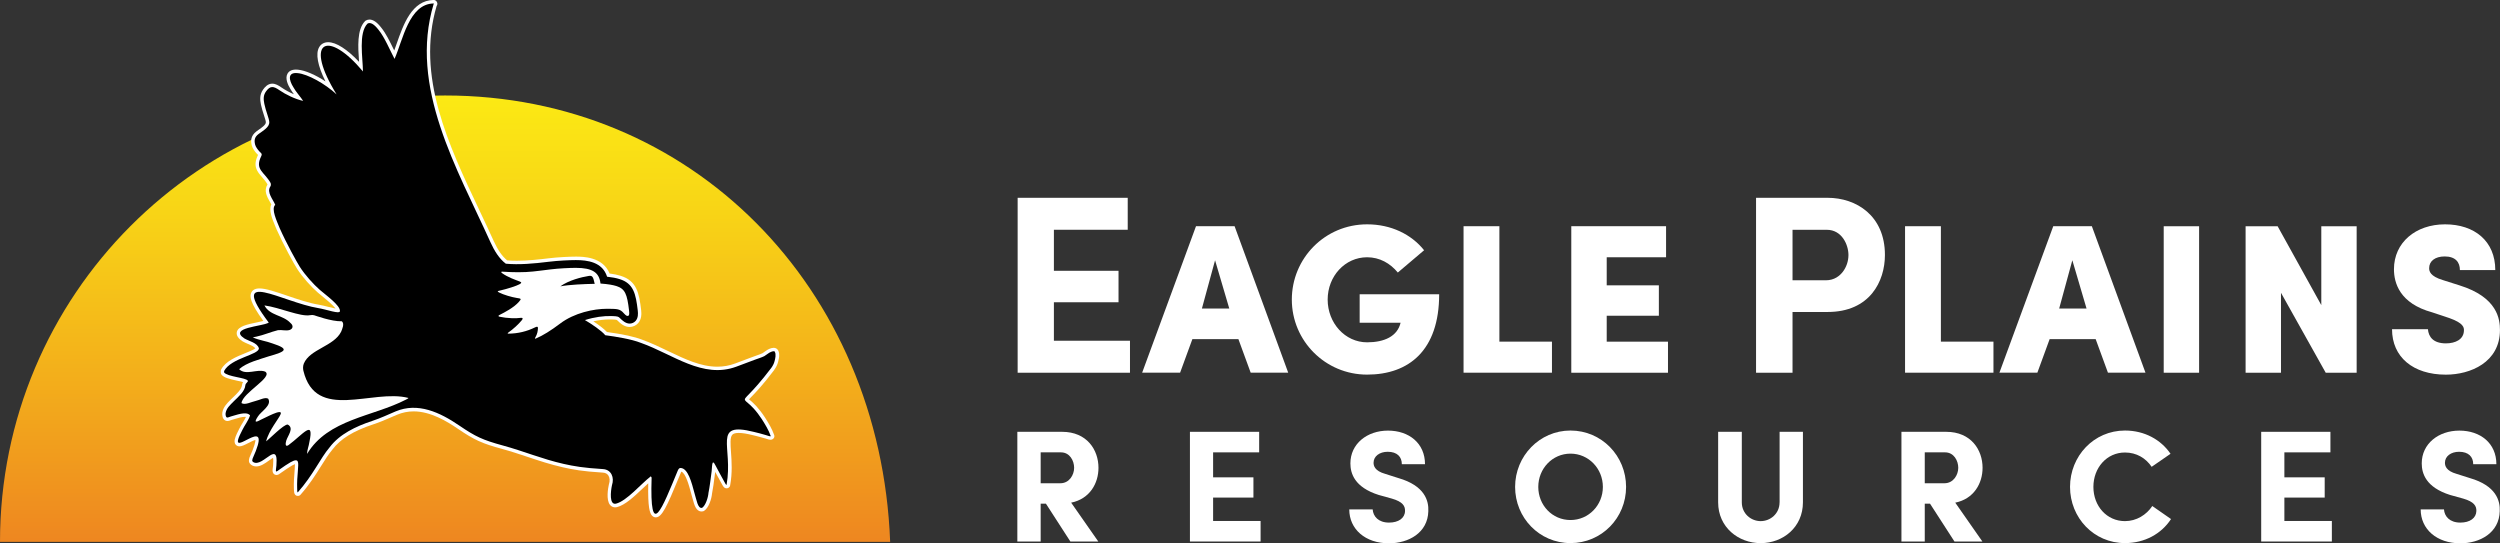 <?xml version="1.0" encoding="UTF-8"?>
<svg id="Capa_2" data-name="Capa 2" xmlns="http://www.w3.org/2000/svg" xmlns:xlink="http://www.w3.org/1999/xlink" viewBox="0 0 663.42 144.17">
  <rect x="0" y="0" width="663.42" height="144.17" fill="#333333" stroke="none"/>
  <defs>
    <style>
      .cls-1 {
        fill: #000;
      }

      .cls-1, .cls-2, .cls-3 {
        stroke-width: 0px;
      }

      .cls-2 {
        fill: url(#New_Gradient_Swatch);
      }

      .cls-3 {
        fill: #fff;
      }
    </style>
    <linearGradient id="New_Gradient_Swatch" data-name="New Gradient Swatch" x1="118.11" y1="153.02" x2="118.11" y2="26.14" gradientUnits="userSpaceOnUse">
      <stop offset="0" stop-color="#ed7e21"/>
      <stop offset=".34" stop-color="#f2a61c"/>
      <stop offset=".78" stop-color="#f8d616"/>
      <stop offset="1" stop-color="#fbe914"/>
    </linearGradient>
  </defs>
  <g id="Graphics">
    <g>
      <g>
        <g>
          <path class="cls-3" d="M291.45,143.7h-7.41l-6.49-10.05h-1.39v10.05h-6.19v-29.11h11.88c6.57,0,9.65,4.77,9.65,9.55,0,4.1-2.28,8.24-7.25,9.25l7.2,10.31ZM276.16,120.04v8.2h5.22c2.4,0,3.66-2.24,3.66-4.1s-1.14-4.1-3.5-4.1h-5.39Z"/>
          <path class="cls-3" d="M315.77,114.59h18.37v5.45h-12.22v6.63h10.7v5.37h-10.7v6.21h12.6v5.45h-18.75v-29.11Z"/>
          <path class="cls-3" d="M364.26,135.17c.13,1.86,1.52,3.51,4.34,3.51,2.53,0,4.21-1.18,4.25-3.08.04-1.31-.59-2.45-3.5-3.29l-3.5-.97c-6.4-2.03-7.5-5.7-7.5-8.37,0-5.2,4.42-8.7,9.98-8.7s9.82,3.34,9.82,8.92h-6.15c0-1.99-1.26-3.3-3.75-3.3-2.15,0-3.75,1.18-3.75,2.91,0,.76.25,2.16,3.12,2.96l3.45,1.1c7.04,2.03,8.09,6.04,7.96,8.79-.13,5.75-5.27,8.53-10.45,8.53-6.28,0-10.53-3.76-10.53-9h6.19Z"/>
          <path class="cls-3" d="M416.76,114.25c8.26,0,14.75,6.72,14.75,14.96s-6.49,14.91-14.75,14.91-14.7-6.72-14.7-14.91,6.49-14.96,14.7-14.96ZM416.76,138c4.8,0,8.59-3.93,8.59-8.79s-3.79-8.83-8.59-8.83-8.55,3.97-8.55,8.83,3.71,8.79,8.55,8.79Z"/>
          <path class="cls-3" d="M472.25,133.31v-18.72h6.19v18.72c0,6.59-5.27,10.82-11.21,10.82s-11.29-4.23-11.29-10.82v-18.72h6.28v18.72c0,3,2.44,4.98,5.01,4.98s5.01-1.98,5.01-4.98Z"/>
          <path class="cls-3" d="M526.06,143.7h-7.41l-6.49-10.05h-1.39v10.05h-6.19v-29.11h11.88c6.57,0,9.65,4.77,9.65,9.55,0,4.1-2.28,8.24-7.25,9.25l7.2,10.31ZM510.77,120.04v8.2h5.22c2.4,0,3.67-2.24,3.67-4.1s-1.14-4.1-3.5-4.1h-5.39Z"/>
          <path class="cls-3" d="M576.12,137.74c-2.53,3.89-6.95,6.38-12.22,6.38-8.26,0-14.58-6.72-14.58-14.91s6.32-14.96,14.58-14.96c5.22,0,9.56,2.45,12.09,6.17l-5.01,3.46c-1.56-2.32-4.04-3.8-7.08-3.8-4.84,0-8.38,4.06-8.38,9.13s3.54,9.08,8.38,9.08c3.03,0,5.69-1.65,7.25-4.01l4.97,3.46Z"/>
          <path class="cls-3" d="M600.05,114.59h18.37v5.45h-12.22v6.63h10.7v5.37h-10.7v6.21h12.6v5.45h-18.75v-29.11Z"/>
          <path class="cls-3" d="M648.55,135.17c.13,1.86,1.52,3.51,4.34,3.51,2.53,0,4.21-1.18,4.26-3.08.04-1.31-.59-2.45-3.5-3.29l-3.5-.97c-6.4-2.03-7.5-5.7-7.5-8.37,0-5.2,4.42-8.7,9.99-8.7s9.82,3.34,9.82,8.92h-6.15c0-1.99-1.26-3.3-3.75-3.3-2.15,0-3.75,1.18-3.75,2.91,0,.76.25,2.16,3.12,2.96l3.46,1.1c7.04,2.03,8.09,6.04,7.96,8.79-.13,5.75-5.27,8.53-10.45,8.53-6.28,0-10.53-3.76-10.53-9h6.19Z"/>
        </g>
        <g>
          <polygon class="cls-3" points="296.82 80.21 296.82 71.86 279.67 71.86 279.67 60.97 299.26 60.97 299.26 52.49 270.05 52.49 270.05 98.91 299.86 98.91 299.86 90.42 279.67 90.42 279.67 80.21 296.82 80.21"/>
          <path class="cls-3" d="M328.63,89.99h-12.21l-3.26,8.91h-10.07l14.29-38.87h10.24l14.23,38.87h-9.96l-3.26-8.91ZM318.95,81.87h7.26l-3.77-12.8-3.49,12.8Z"/>
          <path class="cls-3" d="M370.94,72.33c-2.03-2.48-4.84-4.06-8.16-4.06-5.85,0-10.46,5.02-10.46,11.23s4.61,11.34,10.46,11.34c4.56,0,8.04-1.58,8.89-5.19h-10.86v-7.56h21.1c0,14.89-8.04,21.32-19.13,21.32s-19.97-8.97-19.97-19.91,8.78-19.97,19.97-19.97c6.36,0,11.76,2.65,15.13,6.88l-6.98,5.92Z"/>
          <path class="cls-3" d="M388.38,98.9v-38.87h9.51v30.63h13.95v8.24h-23.46Z"/>
          <path class="cls-3" d="M416.97,98.9v-38.87h25.15v8.24h-15.75v7.45h13.84v8.07h-13.84v6.88h16.26v8.24h-25.65Z"/>
          <path class="cls-3" d="M500.2,67.67c0-10.49-7.64-15.18-15.21-15.18h-18.99v46.42h9.68v-16.12h9.31c11.22,0,15.21-8.14,15.21-15.12ZM475.68,74.37v-13.39h9.11c3.95,0,5.73,3.92,5.73,6.7,0,1.6-.55,3.24-1.52,4.48-.79,1.01-2.2,2.22-4.48,2.22h-8.84Z"/>
          <path class="cls-3" d="M505.54,98.9v-38.87h9.51v30.63h13.95v8.24h-23.46Z"/>
          <path class="cls-3" d="M556.12,89.99h-12.21l-3.26,8.91h-10.07l14.29-38.87h10.24l14.23,38.87h-9.96l-3.26-8.91ZM546.44,81.87h7.26l-3.77-12.81-3.49,12.81Z"/>
          <path class="cls-3" d="M574.18,60.04h9.39v38.87h-9.39v-38.87Z"/>
          <path class="cls-3" d="M625.38,60.04v38.87h-8.21l-11.87-21.21v21.21h-9.39v-38.87h8.5l11.59,20.93v-20.93h9.4Z"/>
          <path class="cls-3" d="M644.29,87.34c.17,2.09,1.46,3.78,4.78,3.78,2.47,0,4.78-1.02,4.78-3.5,0-.62,0-1.86-3.88-3.22l-4.56-1.52c-8.66-2.37-10.13-7.84-10.13-11.45,0-7.05,5.74-11.9,13.56-11.9s13.33,4.46,13.33,12.13h-9.39c0-2.09-1.18-3.61-4.05-3.61-2.53,0-4.11,1.24-4.11,3.1,0,.79.23,2.14,3.6,3.16l4.44,1.41c10.18,3.16,10.75,9.08,10.75,11.85,0,8.57-7.82,11.85-14.35,11.85-8.72,0-14.29-4.68-14.29-12.07h9.51Z"/>
        </g>
      </g>
      <g>
        <path class="cls-2" d="M236.2,143.79H0C0,78.37,52.87,25.34,118.11,25.34s115.51,50.7,118.11,118.45h-.01Z"/>
        <path class="cls-3" d="M205.44,98.17c.47-.62.87-1.42,1.03-2.08.43-1.47.41-2.58-.07-3.25-.23-.34-.63-.54-1.1-.54-.71,0-1.56.44-1.99.76-.12.07-.26.17-.48.33-.14.11-.36.26-.46.33-.44.21-1,.41-1.6.62-.25.09-.52.18-.78.28-1.52.56-2.63.98-3.56,1.33-.49.18-.93.35-1.35.51-1.54.57-3.09.85-4.73.85-4.41,0-8.62-2.02-13.08-4.16-2.23-1.07-4.53-2.17-6.86-3-1.99-.79-5.06-1.46-9.34-2.04-.85-.91-2.32-1.98-3.61-2.84,1.48-.33,2.94-.5,4.32-.5.14,0,.28,0,.42,0,1.41.04,1.46.09,1.66.29.84.85,1.88,1.71,3.22,1.71.86,0,1.68-.37,2.26-1.01.95-1.07.91-2.49.8-3.47-.54-4.64-1.22-7.79-5.47-9.11-.83-.26-1.76-.45-2.9-.6-1.82-4.48-7.15-4.48-8.95-4.48-1.52,0-4.77.14-7.25.45-2.4.3-5.52.64-8.4.64-.92,0-1.79-.03-2.59-.1-1.31-1.06-2.48-2.75-3.58-5.16-1.19-2.64-2.43-5.26-3.74-8.03-8.29-17.54-16.86-35.67-11.39-54.32,0-.01.02-.02.03-.04.21-.3.23-.69.04-1l-.06-.11c-.17-.27-.46-.44-.78-.44h-.01c-5.8.08-8.05,6.51-9.85,11.67-.21.6-.41,1.19-.62,1.74-.06-.11-.11-.23-.17-.34-.96-1.98-2.06-4.22-3.24-5.67-1.12-1.47-2.16-2.2-3.15-2.2-.35,0-.69.09-1,.27-.07.04-.13.09-.19.15-2.18,2.23-1.86,6.87-1.6,10.61,0,.06,0,.13.01.19-3.15-3.34-6.07-5.21-8.19-5.21-1.05,0-1.9.47-2.39,1.32-1,1.73-.4,4.91,1.67,9.08-2.6-1.7-5.37-2.93-7.28-3.1-.2-.02-.39-.03-.58-.03-1.34,0-1.95.59-2.22,1.09-.71,1.29.17,3.08.78,4.05.23.43.56.91.93,1.41-1.28-.55-2.48-1.23-3.31-1.81-.75-.52-1.56-1.01-2.43-1.01-1.19,0-1.96.9-2.44,1.57-.97,1.38-.82,2.71-.58,3.95.2.98.53,2,.82,2.9.21.65.48,1.47.48,1.71,0,.03,0,.06,0,.09.07.64-.94,1.34-1.83,1.97-.21.15-.41.29-.6.43-1.69,1.25-1.57,2.7-1.28,3.82.19.75.84,1.63,1.33,2.15.1.11.21.21.3.29,0,0,.02.02.03.02-1.49,3-.21,4.46,1.02,5.87.5.57,1.02,1.16,1.46,1.93.01.05.01.09.01.11-1.05,1.57-.07,3.3.66,4.57.13.23.26.46.37.67-.76,1.47.24,3.88,1.07,5.86.12.28.22.54.32.77,1.86,4.17,4.63,9.17,5.41,10.39,1.5,2.37,3.84,4.89,5.49,6.33.31.27.71.6,1.17.97.77.62,2.82,2.28,3.57,3.31-.53-.1-1.21-.27-1.88-.44-.86-.22-1.75-.45-2.54-.58-2.62-.42-5.72-1.48-8.46-2.41-3.02-1.03-5.63-1.91-7.31-1.91-1.33,0-1.91.58-2.15,1.07-.49.98-.42,2.59,3.19,7.56-.51.13-1.12.25-1.66.37-2.62.54-5.09,1.06-5.39,2.61-.24,1.24,1.08,2.12,1.51,2.41.01,0,.03.02.04.03.42.25.9.45,1.36.65.83.35,1.68.71,1.99,1.21-.39.35-1.65.86-2.59,1.24-2.35.95-5.29,2.14-6.46,4.36-.07.13-.1.28-.1.42v.37c0,.19.06.37.16.52.59.84,2.03,1.2,4.15,1.66.48.1,1.13.24,1.6.37-.13.21-.24.46-.27.77-.08,1.09-1.29,2.25-2.46,3.36l-.39.38-.3.3c-.91.91-1.84,1.85-2.08,3.29-.08.58-.01,1.63.73,2.07.21.11.41.17.62.17.3,0,.57-.1.81-.19.1-.04.21-.08.33-.11.25-.06.55-.15.89-.26.81-.25,1.82-.55,2.59-.55.1,0,.2,0,.3.02-.24.52-.58,1.06-.9,1.6-.32.53-.63,1.04-.86,1.53-.22.41-1.03,1.97-1.2,2.82-.04.2-.19.88.23,1.4.24.29.6.46,1.01.46.61,0,1.29-.33,2.34-.87.62-.32,1.44-.74,1.9-.83,0,.39-.16,1.54-1.54,4.58-.02.04-.03.08-.05.13-.17.59-.28,1.16.23,1.67.06.08.13.15.21.21.41.29.87.44,1.37.44,1.18,0,2.32-.81,3.32-1.53.31-.22.61-.44.86-.59.11-.07.2-.12.27-.15.09.41.06,1.04.03,1.53,0,.17-.02.34-.02.49,0,.13-.03.34-.06.51-.09.64-.17,1.19.16,1.62.05.06.1.12.16.17.18.14.4.22.64.22.45,0,.8-.27,1.17-.55.09-.07.23-.18.29-.21.03-.02.07-.04.1-.06.5-.36,1.75-1.23,2.62-1.72.33-.18.56-.29.72-.34.01.34-.03.89-.06,1.35l-.04.53c-.11,1.25-.24,3.08-.18,4.6,0,.02,0,.04,0,.06.01.13.01.27.02.4.01.99.37,1.49,1.06,1.49.26,0,.51-.11.68-.31,2.4-2.71,4.01-5.3,5.44-7.58,1.06-1.7,1.98-3.16,3.03-4.41.01-.01.02-.03.03-.04,2.1-2.79,5.53-4.9,10.79-6.64,1.78-.59,3.16-1.19,4.63-1.83.54-.24,1.1-.48,1.7-.73,1.41-.59,2.89-.89,4.41-.89,4.45,0,8.79,2.61,11.66,4.57,4.44,3.02,6.43,3.93,11.86,5.41,2.25.61,4.49,1.36,6.66,2.08,3.02,1.01,6.15,2.05,9.46,2.79,2.61.58,5.04,1.06,10.59,1.4.64.04,1.12.29,1.42.74.4.59.46,1.47.17,2.35-.01.03-.02.06-.03.1-.2.92-.77,4.03.31,5.37.34.43.83.66,1.37.66.14,0,.29-.02.44-.05,2.2-.55,4.55-2.77,6.82-4.92.52-.5,1.03-.98,1.52-1.42-.14,6.46.41,7.97,1.02,8.61.35.36.73.43.98.43,1.62,0,2.9-2.75,6.14-10.62l.58-1.4s.04-.08.05-.11c1.16.34,2.08,3.78,2.64,5.87l.07.27c.12.36.21.72.31,1.09.41,1.56.88,3.34,2.36,3.34.14,0,.28-.02.42-.05.09-.03.18-.06.26-.12,1.24-.81,1.98-3.21,2.1-4.63.28-1.38.47-2.87.65-4.31l.1-.75c.04-.2.06-.41.09-.64.51.95,1.13,2.09,1.62,2.97.02.03.04.06.06.09.04.06.09.16.14.26.24.46.54,1.04,1.21,1.04.17,0,.38-.06.53-.16.21-.14.36-.35.4-.6.62-3.41.4-6.41.23-8.83-.15-2.12-.29-3.95.35-4.63.3-.32.85-.48,1.69-.48.95,0,2.21.2,3.87.62,1.15.27,2.01.51,3.12.83.02,0,.04,0,.05.01.11.02.25.07.39.12.35.12.69.23,1,.23.39,0,.64-.17.78-.31.25-.25.33-.61.21-.94-.63-1.79-1.52-3.2-2.47-4.7-.69-1.07-1.57-2.21-2.28-2.98-.71-.77-1.29-1.26-1.68-1.59-.08-.07-.17-.14-.25-.21.15-.17.38-.4.62-.65,1.04-1.06,2.97-3.04,6.05-7.11Z"/>
        <path class="cls-1" d="M205.66,93.36c-.25-.41-1.4.1-1.85.47-.09.03-.71.53-.99.68-.68.34-1.57.61-2.5.95-2.31.85-3.68,1.38-4.91,1.84-8.92,3.31-16.82-3.28-25.3-6.3-2.64-1.04-6.72-1.67-9.49-2.04-.99-1.22-3.75-3.07-5.4-4.02,2.58-.82,4.98-1.12,7.01-1.07,1.75.04,1.89.16,2.28.55.61.61,1.51,1.45,2.58,1.45.6,0,1.18-.26,1.58-.71.7-.79.67-1.89.57-2.76-.52-4.42-1.1-7.18-4.84-8.34-.9-.28-1.94-.48-3.3-.63-1.24-3.92-5.24-4.41-8.29-4.41-1.58,0-4.76.14-7.14.44-4,.5-7.98.85-11.44.52-1.76-1.32-3.04-3.42-4.06-5.66-8.78-19.47-21.74-41.23-15.08-63.31h.06s-.06-.09-.06-.09c-6.57.09-8.2,9.81-10.39,14.71-1.21-2.28-2.65-5.75-4.2-7.65-1.25-1.64-2.24-2.15-2.98-1.71-2.44,2.49-1.24,9.06-1.2,12.7-9.15-10.96-15.42-8.32-7.75,4.83.25.39.53.86.75,1.26-3.06-2.86-7.67-5.4-10.32-5.65-2.77-.3-2.34,1.86-1.14,3.75.54,1.05,2.01,2.69,2.59,3.62-2.11-.46-4.69-1.72-6.28-2.83-1.56-1.09-2.46-1.28-3.6.34-.72,1.03-.67,2.01-.43,3.25.37,1.84,1.3,4.02,1.31,4.77.16,1.38-1.58,2.33-2.8,3.23-1.17.86-1.22,1.77-.94,2.87.14.53.66,1.27,1.11,1.76.46.49.85.59.48,1.33-1.76,3.54.88,4.12,2.51,7.06.09.3.12.66-.07.94-1.05,1.52.76,3.47,1.3,4.86-1.17,1.05.47,4.4,1.18,6.19,1.86,4.18,4.6,9.09,5.33,10.24,1.39,2.19,3.63,4.65,5.33,6.14,1.51,1.32,5.5,4.14,5.33,5.65-.09.85-3.49-.45-5.75-.82-9.52-1.54-24.17-10.84-13.14,3.85-1.64,1.03-10.78,1.32-6.49,4.19,1.27.75,3.48,1.17,3.87,2.63.04,1.74-7.39,2.55-9.23,6.03v.37c.8,1.15,5.88,1.38,6.29,2.2.18.29-.59.61-.65,1.2-.12,1.57-1.72,2.95-3.12,4.31-.97.99-1.9,1.8-2.12,3.08-.05.38.02.97.3,1.15.23.13.62-.12,1.06-.24,1.34-.33,4.16-1.53,5.13-.29-.41,1.32-1.52,2.74-2.06,3.89-.39.74-1.01,2-1.13,2.61-.79,3.58,9.31-7.02,3.87,4.94-.22.78-.05.67.09.89,1.34.96,3.22-.91,4.56-1.72.67-.41,1.22-.55,1.5.04.33.69.18,1.83.16,2.63,0,.44-.24,1.36-.08,1.57.18.15.76-.45,1.1-.63.77-.55,1.9-1.33,2.7-1.78,2.4-1.33,2.13-.04,1.97,2.38-.12,1.3-.24,3.06-.18,4.51.05.5-.04,1.08.17,1.08,4.1-4.64,5.9-8.94,8.46-11.97,2.62-3.47,6.92-5.53,11.23-6.96,2.39-.79,4.03-1.61,6.25-2.54,5.91-2.49,11.75.22,16.93,3.76,4.27,2.91,6.16,3.81,11.58,5.29,5.39,1.46,10.43,3.6,16.08,4.87,2.79.62,5.16,1.05,10.45,1.38,2.26.14,3.06,2.28,2.39,4.28-.35,1.63-.76,5.28,1.05,4.9,2.89-.73,6.65-5.27,9.27-7.27l.2.35c-.56,17.08,2.81,8.11,6.94-1.86.18-.43.42-.7.71-.7,2.01.03,2.96,3.81,3.77,6.85.5,1.53.81,4.03,1.98,3.73.93-.61,1.6-2.74,1.69-3.99.33-1.61.54-3.42.75-5.04.3-1.7.01-4.48,1.19-2.07.51,1,1.58,2.94,2.21,4.08.2.28.47,1.02.65.91,1.84-10.12-3.98-16.86,7.25-14.04,1.16.27,2.02.51,3.15.84.42.09,1.17.45,1.33.29-.59-1.67-1.43-3.01-2.38-4.52-.62-.95-1.46-2.07-2.18-2.84-1.22-1.33-2.02-1.75-2.25-2.15-.43-.8,1.23-1.07,6.93-8.58.39-.52.74-1.21.87-1.75.22-.75.47-1.98.07-2.52Z"/>
        <path class="cls-3" d="M90.72,85.26c.76.66.09,2.05-.2,2.78-1.94,3.87-8.28,4.59-9.89,8.43-.27.66-.24,1.39-.12,1.91,3.29,13.59,18.31,4.74,27.87,7.22.02.12-.37.29-.66.45-8.78,4.54-20.69,5.16-26.23,14.41,0-1.08.47-2.07.61-3.15,1.35-6.28-1.76-1.96-5.58.84-.89.54-.76-.49-.56-1.21.38-1.3,2.19-3.35.39-4.28-1.06-.09-4.95,3.93-5.73,4.46.7-2.91,3.49-6.15,3.85-7.21.71-1.74-4.35,1.12-5.06,1.38-1.44.79-2.15,1.02-.98-.75.79-1.34,3.8-2.97,2.74-4.74-.84-.49-2.31.38-3.3.59-1.21.27-2.86,1.18-3.78.58.27-2.76,8.5-6.9,6.29-8.35-2.11-.83-5.12,1.13-6.92-.65,2-1.79,5.49-2.61,7.95-3.44,4.46-1.25,5.46-1.9.96-3.37-1.75-.67-3.55-.84-5.29-1.63.2-.07.66-.12.97-.2,1.97-.42,3.76-1.23,5.7-1.71,1.05-.14,2.09.24,3.07-.04.97-.31,1.1-1.2.25-1.88-1.96-2.13-5.49-1.91-6.9-4.65,4.12.56,9.51,3.07,12.13,2.59.41-.08.76-.06,1.06.02.3.08,4.6,1.68,7.35,1.6Z"/>
        <g>
          <path class="cls-3" d="M152.8,71.08c4.44,0,6.23,1.24,6.55,4.16,2.15.16,3.34.4,4.16.65,2.38.74,2.91,2.11,3.43,6.58.11.93,0,1.34-.29,1.34-.23.09-.5,0-1.09-.66-1.06-1.25-1.87-1.16-4.07-1.21-.14,0-.28,0-.42,0-3.53,0-8.65,1.08-12.38,3.89-2.52,1.9-4.54,3.16-6.44,3.98-.34.15-.34,0-.23-.19.64-1.07.68-1.86.73-2.42.05-.57-.2-.61-.8-.31-2.07,1.02-4.47,1.65-7.14,1.65-.1,0-.11-.14-.02-.21,1.53-1.09,2.78-2.26,3.68-3.35.42-.45.17-.7-.2-.64-1.3.19-3.64.15-5.64-.28-.47-.1-.48-.28-.02-.51,1.42-.72,3.68-1.88,5.09-3.45.79-.87.55-.86-.6-1.04-1.31-.21-3.46-.83-4.63-1.43-.6-.31-.45-.38.14-.51,2.08-.47,4.48-1.26,5.23-1.68.54-.3.69-.5.08-.74-1.14-.43-3.19-1.13-4.7-2.23-.28-.21-.26-.39.03-.38,1.73.1,2.86.15,4.27.15,3.05,0,4.53-.25,8.57-.75,2.17-.27,5.2-.41,6.71-.41"/>
          <path class="cls-1" d="M157.81,75.31c-.4-1.91-.63-2.24-1.59-2.08-1.89.3-5.3,1.14-7.52,2.76,2.3-.46,6.4-.62,9.11-.67Z"/>
        </g>
      </g>
    </g>
  </g>
</svg>